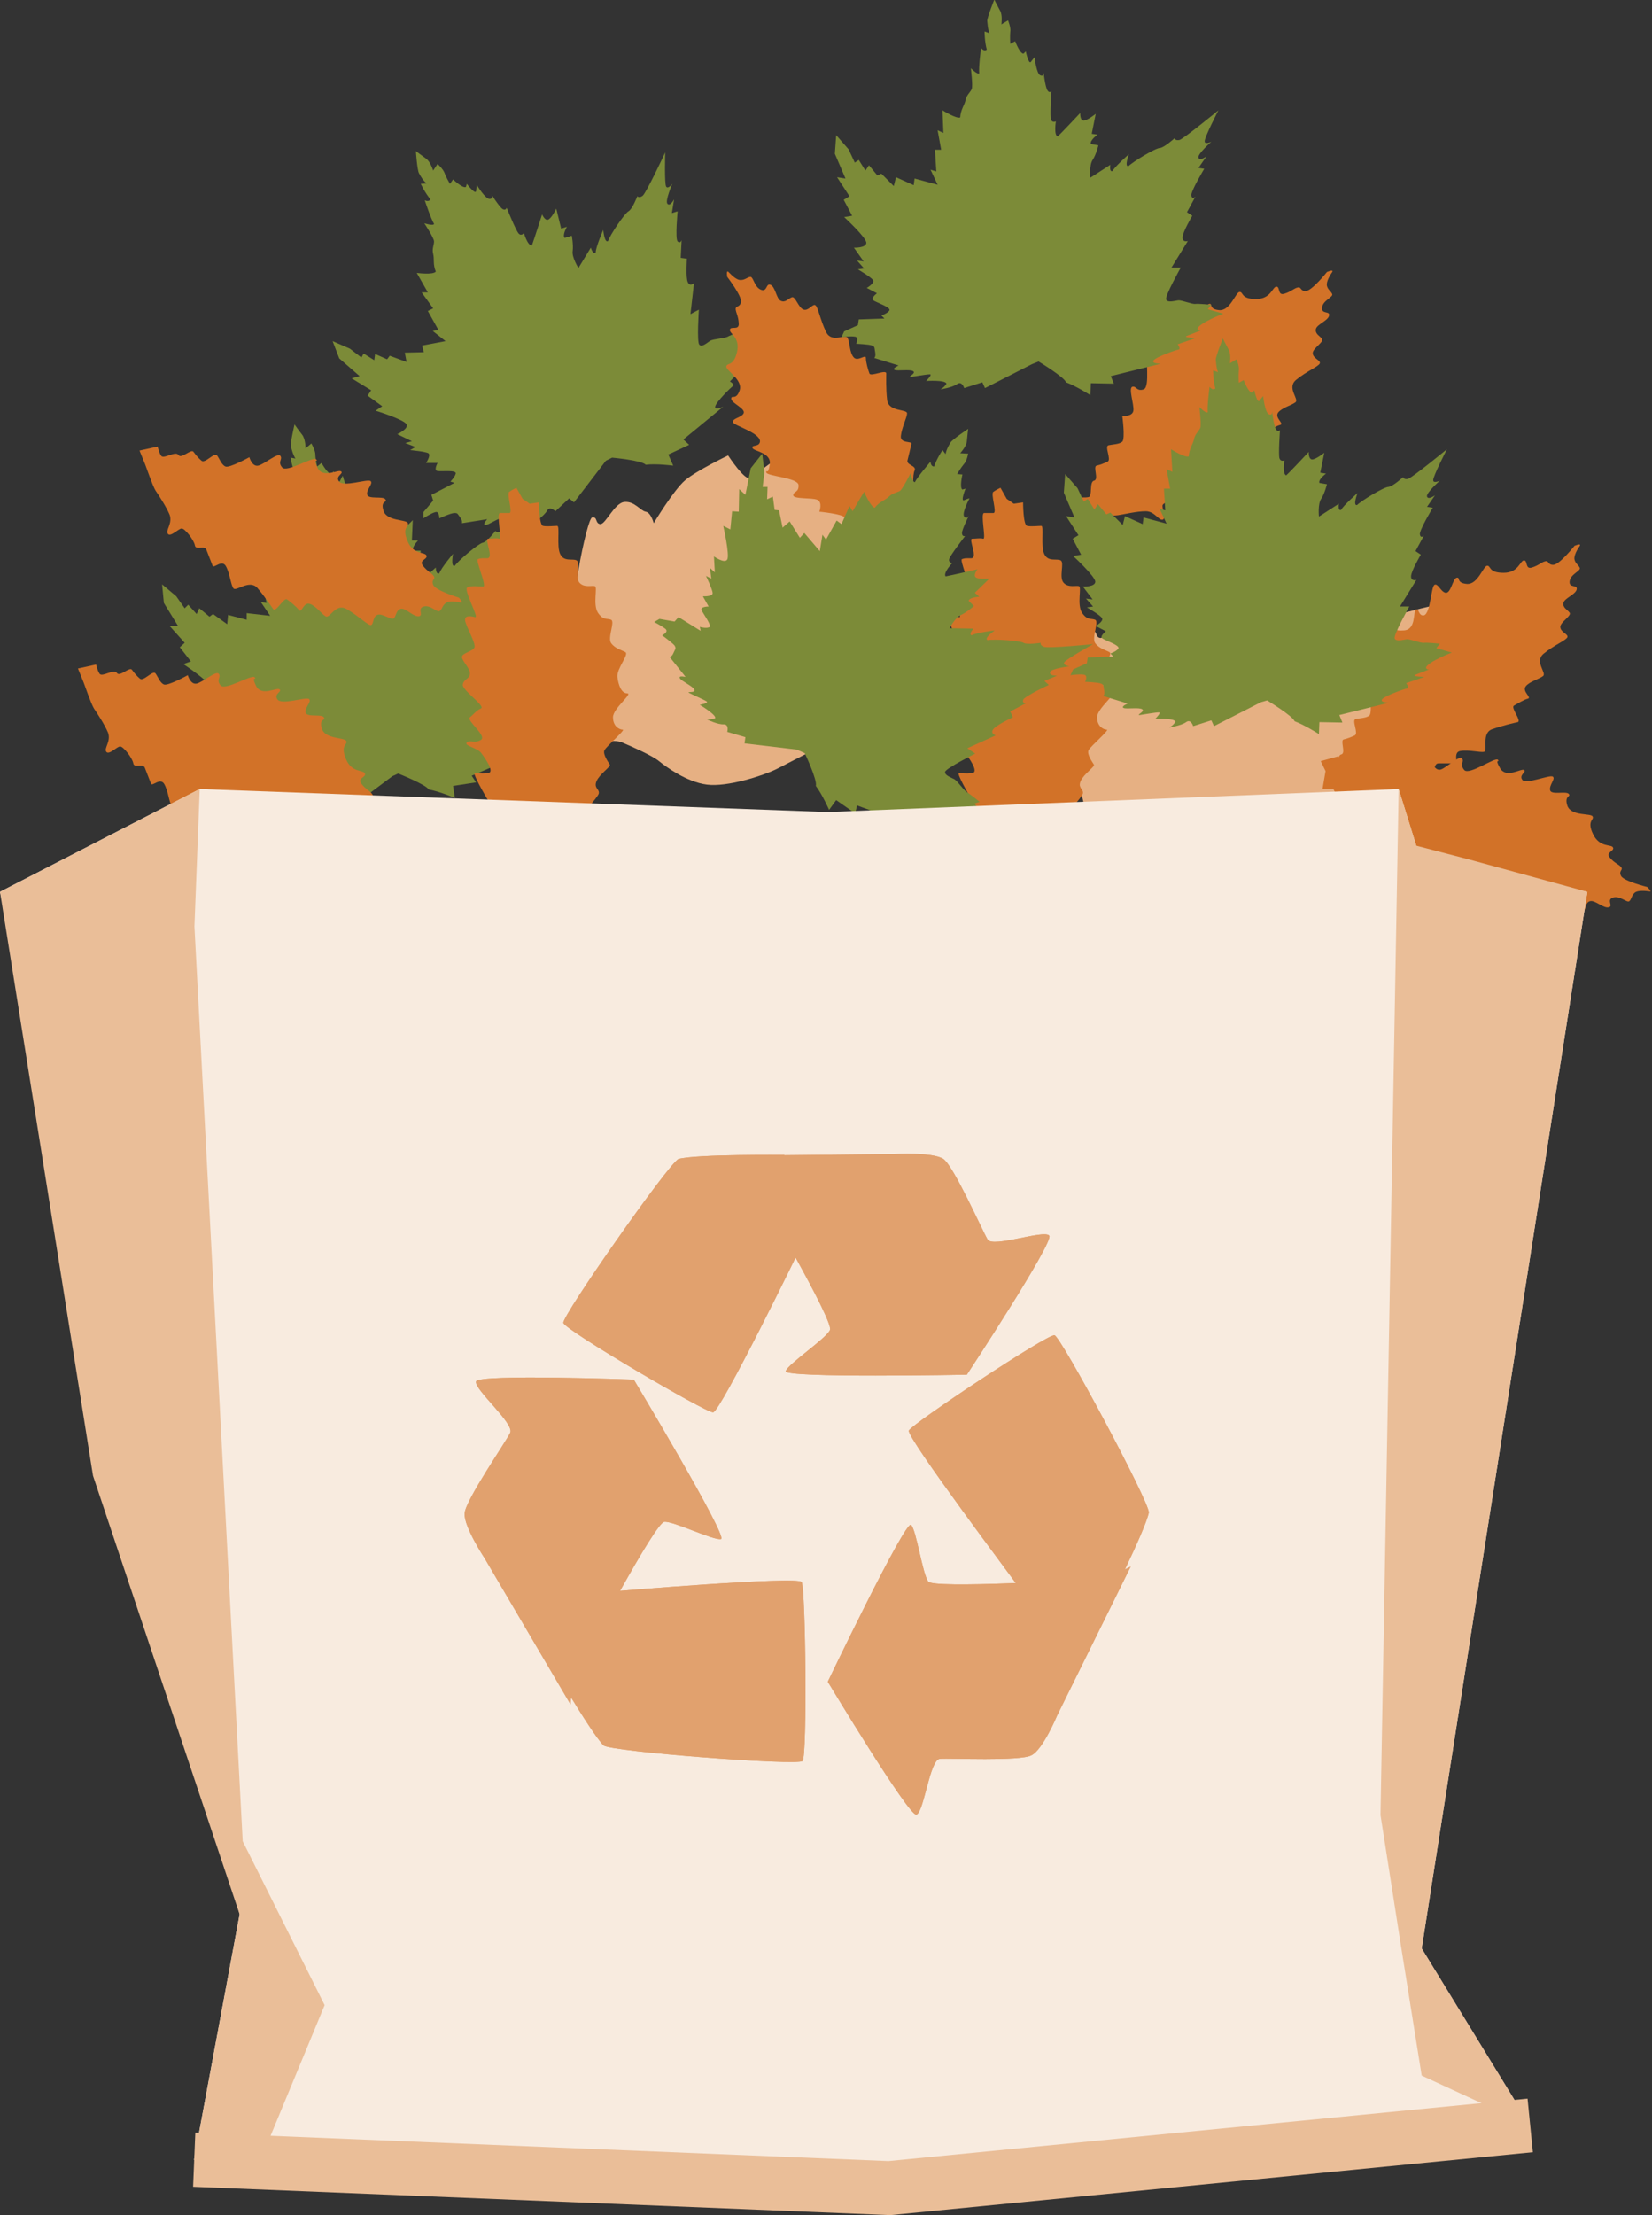
        <svg xmlns:rdf="http://www.w3.org/1999/02/22-rdf-syntax-ns#" xmlns="http://www.w3.org/2000/svg" xmlns:cc="http://creativecommons.org/ns#" xmlns:xlink="http://www.w3.org/1999/xlink" xmlns:dc="http://purl.org/dc/elements/1.1/" x="0px" y="0px" width="373" height="500" viewBox="0 0 373 500" xml:space="preserve">
            <rect x="0" y="0" width="373" height="500" fill="#333333" stroke="none"/>
            <title>Yard waste icon</title>
            <desc xmlns:ian_image_library="https://ian.umces.edu/media-library/">
                <ian_image_library:title>Yard waste icon</ian_image_library:title>
                <ian_image_library:descr>An icon representing the collection of fallen leaves by a homeowner.</ian_image_library:descr>
                <ian_image_library:scene>
                    <ian_image_library:contains>icon, public, property, BMP, recycle, compost</ian_image_library:contains>
                    <ian_image_library:when>2016-05-01</ian_image_library:when>
                </ian_image_library:scene>
            </desc>
            
<g>
	<path fill="#E6B083" d="M134.8,167.9c0,0-4-15.8-5.3-22.6c-1.4-6.8,3-28.3,4.2-28.5c1.3-0.2,0.6,1.3,1.8,1.5c1.2,0.2,3.2-4.8,5.5-5
		c2.3-0.2,3.6,2,4.8,2.2c1.2,0.2,1.8,2.6,1.8,2.6s4.5-7.5,7.1-9.7c2.6-2.2,9.7-5.6,9.7-5.6s3.9,6,5.1,5.1c1.2-0.8,4.5-3.6,6.3-4.5
		c1.8-0.9,6,2,8,2.3c2,0.3,3,3.2,4.6,3.4c1.6,0.3,7.6,1.2,9,1.6c1.4,0.4,3.5,2.5,5.4,2.2c1.9-0.3,8.8-2.5,9.9-1.9
		c1.1,0.6-5.3,4.5-6,5.4c-0.8,0.9-0.5,2.8,0.7,4.8c1.1,2-2.1,5.4-2.8,6.9c-0.7,1.5,2.8,5.4,1.5,7c-1.3,1.6-4.2,6.9-4.2,8.3
		c0,1.4-1.2,6.2-2,7.5c-0.8,1.3-10.7,8.7-10.7,8.7s2.4,2.9,2.8,4c0.4,1.1,0.4,3.6,0.4,3.6s-2.1,0.1-4.9,0.7
		c-2.8,0.6-9.5,4.4-12.4,5.8c-2.9,1.4-10.9,4-15.5,3.4c-4.6-0.6-9.2-4-10.8-5.3c-1.6-1.3-6.2-3.3-8.3-4.2
		C138.5,166.7,134.8,167.9,134.8,167.9L134.8,167.9z"/>
	<path fill="#E6B083" d="M247.7,193.6c0,0-4-15.8-5.3-22.6c-1.4-6.8,3-28.3,4.2-28.5c1.3-0.2,0.6,1.3,1.8,1.5c1.2,0.2,3.2-4.8,5.5-5
		c2.3-0.2,3.6,2,4.8,2.2c1.2,0.2,1.8,2.6,1.8,2.6s4.5-7.5,7.1-9.7c2.6-2.2,9.7-5.6,9.7-5.6s3.9,6,5.1,5.1c1.2-0.8,4.5-3.6,6.3-4.5
		c1.8-0.9,6,2,8,2.3c2,0.3,3,3.2,4.6,3.4c1.6,0.3,7.6,1.2,9,1.6c1.4,0.4,3.5,2.5,5.4,2.2c1.9-0.3,8.8-2.5,9.9-1.9
		c1.1,0.6-5.3,4.5-6,5.4c-0.8,0.9-0.5,2.8,0.7,4.8c1.1,2-2.1,5.4-2.8,6.9c-0.7,1.5,2.8,5.4,1.5,7c-1.3,1.6-4.2,6.9-4.2,8.3
		c0,1.4-1.2,6.2-2,7.5c-0.8,1.3-10.7,8.7-10.7,8.7s2.4,2.9,2.8,4c0.4,1.1,0.4,3.6,0.4,3.6s-2.1,0.1-4.9,0.7
		c-2.8,0.6-9.5,4.4-12.4,5.8c-2.9,1.4-10.9,4-15.5,3.4c-4.6-0.6-9.2-4-10.8-5.3c-1.6-1.3-6.2-3.3-8.3-4.2
		C251.4,192.3,247.7,193.6,247.7,193.6L247.7,193.6z"/>
	<path fill="#7C8B38" d="M138.2,103.3c0,0,6.7,0.6,7.6,1.6c2.3-0.3,6.2,0.2,6.2,0.2l-1.1-2.5l4.7-2.2l-1.3-1.2l9-7.4
		c0,0-2.1,1-1.8-0.1c0.3-1.1,3.5-4.2,4-4.6c0.5-0.3-0.7-1-0.7-1l3.1-3.1c0,0-2.8,1.2-2.1,0.4c0.8-0.8,2.3-2.4,2.3-2.4
		s-0.7,0.4-0.8-0.2c0-1.4,3.8-5.5,3.8-5.5l-3.6,0.6l0.2-1.3c0,0-2.7,1-3.4,1.4c-0.7,0.4-3.2,0.5-3.9,0.9c-0.7,0.4-1.9,1.6-2.5,0.9
		c-0.6-0.6-0.1-7.9-0.1-7.9l-1.9,1l0.8-7c0,0-0.9,0.9-1.4-0.2c-0.5-1-0.2-5.3-0.2-5.3l-1.4-0.2l0.2-4c0,0-0.3,0.9-0.9,0.3
		c-0.6-0.6,0-6.8,0-6.8l-1.3,0.4l0.5-3.1c0,0-0.9,1.7-1.5,1c-0.6-0.6,1.1-4.5,1.1-4.5s-1,1.3-1.4,0.6c-0.4-0.7-0.2-7.7-0.2-7.7
		s-4.3,9.2-5.1,9.8c-0.8,0.6-1.2,0.1-1.2,0.1s-1.1,2.9-2,3.4c-0.9,0.5-4.2,5.4-4.6,6.7c-0.8,0.6-1.1-2.5-1.1-2.5s-1.7,3.9-1.7,5.1
		c-0.6,0.6-1.1-1.1-1.1-1.1l-2.8,4.6c0,0-1.5-2.4-1.3-3.8c0.2-1.4-0.2-3.5-0.2-3.5s-0.5,0.2-1.6,0.5c-0.6-0.6,0.5-2.5,0.5-2.5
		l-1.3,0.4l-1.1-4.5c0,0-1.1,2.3-1.9,2.5c-0.7,0.2-1.3-1.2-1.3-1.2s-1.9,5.9-2.3,7c-1,0.1-1.8-2.8-1.8-2.8s-0.6,0.8-1.2,0.1
		c-0.6-0.6-2.7-5.8-2.7-5.8s-0.2,0.7-0.9,0.3c-0.7-0.4-2.6-3.4-2.6-3.4s0.7,1-0.3,1.1c-1,0.1-2.9-3.1-2.9-3.1s-0.1,0.2-0.2,1.3
		c-0.1,1-2.1-1.6-2.1-1.6s0,0-0.2,0.7c-0.7,0.4-2.9-1.7-2.9-1.7l-0.7,1c0,0-0.9-1.5-1.2-2.4c-0.3-0.9-1.6-2.1-1.6-2.1l-1,1.5
		c0,0-0.6-2-1.6-2.7c-1-0.7-2.3-1.7-2.3-1.7s0.3,4.3,0.7,5c0.4,0.7,0.8,1.5,1.7,2.3C95,41.5,95,41.5,95,41.5s1,2.1,2.2,3.5
		c-0.4,0.7-1.3,0.2-1.3,0.2s1.5,4.5,2.1,5.3c0,0.6-2.2-0.1-2.2-0.1s2.2,3.3,2.2,4.1c0,0.8-0.5,1.7-0.2,2.8c0.3,1.1-0.1,2.4,0.6,4
		c-0.6,0.8-4.3,0.3-4.3,0.3l2.5,4.4l-1.4,0l2.6,3.6l-1.2,0.6l2.4,4.3l-1.3,0.2l2.9,2.3L95.3,78l0.4,1.5l-4.3,0.1l0.4,2.1L88,80.3
		l-0.6,0.8l-2.7-1.2l-0.2,1.4l-2.4-1.5l-0.5,0.9l-2.6-2l-3.9-1.7l1.5,3.9l4.6,4l-1.8,0.5l4.4,2.7l-0.8,1.2l3.3,2.4l-1.5,1
		c0,0,6.5,2,7,3.1c0.5,1-2.1,2.2-2.1,2.2l3.3,1.6l-1.5,0.4l2.3,0.9l-1.2,0.7c0,0,3.4,0.3,4.1,0.7c0.7,0.4-0.5,2.2-0.5,2.2l2.6,0
		c0,0-0.9,1.6-0.1,1.8c0.8,0.2,4.4-0.3,4.2,0.6c-0.2,0.8-1.2,1.8-1.2,1.8l0.9,0.3l-5.2,2.7l0.4,1.3l-2.2,2.6l0,1.4
		c0,0,1.8-1.2,2.7-1.4c0.9-0.3,0.9,1.4,0.9,1.4s2.6-1.2,3.4-1.2c0.8,0,0.7,0.2,1.3,1c0.6,0.8,0.4,1.3,0.4,1.3l5.7-0.9
		c0,0-1.2,1.3-0.4,1.3c0.8,0,3-1.7,3.9-1.5c0.8,0.2-0.7,1.8,0,1.4c0.7-0.4,2.9-2,3.6-2.4c0.7-0.4-0.1,1.7-0.1,1.7s3.8-2.1,4.3-1.5
		c-0.1,1-0.7,1.8-0.7,1.8s2.3-1.6,2.9-2.7c0.6-1.2,1.9,0.1,1.9,0.1l3.1-2.9l1.1,0.9l7.2-9.4L138.2,103.3L138.2,103.3z"/>
	<path fill="#7C8B38" d="M89.9,174.6c0,0,6.3,2.5,6.9,3.6c2.3,0.4,5.9,1.9,5.9,1.9l-0.4-2.7l5.2-0.8l-1-1.5l10.7-4.6
		c0,0-2.3,0.4-1.7-0.6c0.6-1,4.6-3.1,5.2-3.2c0.6-0.2-0.4-1.1-0.4-1.1l3.8-2.1c0,0-3.1,0.4-2.1-0.2c1-0.6,2.9-1.7,2.9-1.7
		s-0.8,0.2-0.8-0.4c0.4-1.3,5.2-4.2,5.2-4.2l-3.6-0.4l0.6-1.1c0,0-2.9,0.2-3.6,0.4c-0.8,0.2-3.2-0.4-4-0.2c-0.8,0.2-2.3,1-2.7,0.2
		c-0.4-0.8,2.1-7.6,2.1-7.6l-2.1,0.4l2.7-6.5c0,0-1.1,0.6-1.3-0.6c-0.2-1.1,1.3-5.2,1.3-5.2l-1.3-0.6l1.3-3.8c0,0-0.6,0.8-1,0
		c-0.4-0.8,1.9-6.5,1.9-6.5h-1.3l1.3-2.9c0,0-1.3,1.3-1.7,0.6c-0.4-0.8,2.3-4,2.3-4s-1.3,1-1.5,0.2c-0.2-0.8,1.9-7.4,1.9-7.4
		s-6.7,7.6-7.6,8c-1,0.4-1.1-0.2-1.1-0.2s-1.9,2.5-2.9,2.7c-1,0.2-5.5,4-6.3,5.2c-1,0.4-0.4-2.7-0.4-2.7s-2.7,3.2-3.1,4.4
		c-0.8,0.4-0.8-1.3-0.8-1.3l-4,3.6c0,0-0.8-2.7-0.2-4c0.6-1.3,0.8-3.4,0.8-3.4s-0.6,0-1.7,0c-0.4-0.8,1.1-2.3,1.1-2.3H93l0.2-4.6
		c0,0-1.7,1.9-2.5,1.9c-0.8,0-1-1.5-1-1.5s-3.4,5.2-4.2,6.1c-1-0.2-1-3.2-1-3.2s-0.8,0.6-1.1-0.2c-0.4-0.8-1-6.3-1-6.3s-0.4,0.6-1,0
		c-0.6-0.6-1.5-4-1.5-4s0.4,1.1-0.6,1c-1-0.2-1.9-3.8-1.9-3.8s-0.2,0.2-0.6,1.1c-0.4,1-1.5-2.1-1.5-2.1s0,0-0.4,0.6
		c-0.8,0.2-2.3-2.5-2.3-2.5l-1,0.8c0,0-0.4-1.7-0.4-2.7c0-1-0.9-2.5-0.9-2.5l-1.3,1.1c0,0,0-2.1-0.8-3.1c-0.8-1-1.7-2.3-1.7-2.3
		s-1,4.2-0.8,5c0.2,0.8,0.4,1.7,1,2.7c-1.1-0.2-1.1-0.2-1.1-0.2s0.4,2.3,1.1,4c-0.6,0.6-1.3-0.2-1.3-0.2s0.2,4.8,0.6,5.7
		c-0.2,0.6-2.1-0.8-2.1-0.8s1.1,3.8,1,4.6c-0.2,0.8-1,1.5-1,2.7c0,1.1-0.8,2.3-0.6,4c-0.8,0.6-4.2-1-4.2-1l1.1,5l-1.3-0.4l1.5,4.2
		l-1.3,0.2l1.1,4.8l-1.3-0.2l2.1,3.1l-5.3-0.6v1.5l-4.2-1.1l-0.2,2.1l-3.2-2.3l-0.8,0.6l-2.3-1.9l-0.6,1.3l-1.9-2.1l-0.8,0.8
		l-1.9-2.7l-3.2-2.7l0.4,4.2l3.2,5.2h-1.9l3.4,3.8l-1.1,1l2.5,3.2l-1.7,0.6c0,0,5.7,3.8,5.9,4.9c0.2,1.1-2.6,1.6-2.6,1.6l2.7,2.5
		h-1.5l1.9,1.5l-1.3,0.4c0,0,3.2,1.2,3.8,1.8c0.6,0.6-1.1,2-1.1,2l2.5,0.8c0,0-1.3,1.3-0.6,1.7c0.8,0.4,4.3,1,3.9,1.7
		c-0.4,0.8-1.6,1.4-1.6,1.4l0.8,0.6l-5.7,1.1v1.3l-2.9,1.9l-0.4,1.3c0,0,2.1-0.6,3-0.6c1,0,0.4,1.6,0.4,1.6s2.9-0.4,3.6-0.2
		c0.8,0.2,0.6,0.4,1,1.3c0.4,1,0,1.3,0,1.3l5.7,0.8c0,0-1.5,0.9-0.7,1.1c0.8,0.2,3.4-0.8,4.1-0.4c0.8,0.4-1.1,1.5-0.4,1.3
		c0.8-0.2,3.4-1.1,4.2-1.3c0.8-0.2-0.5,1.6-0.5,1.6s4.2-1,4.6-0.2c-0.4,1-1.1,1.5-1.1,1.5s2.6-0.9,3.6-1.8c1-1,1.8,0.7,1.8,0.7
		l3.8-1.9l0.8,1.1l9.5-7.1L89.9,174.6L89.9,174.6z"/>
	<path fill="#D27228" d="M83.7,108.6c0.6,0.6-1,1.9-0.8,3c0.2,1.2,3.6,0.3,4.1,1.1c0.6,0.8-1.2,0.2-0.4,2.6c0.7,2.4,5.2,1.9,5.5,2.8
		c0.3,0.9-1.4,0.8-0.1,4c1.3,3.2,3.9,2.4,4.3,3.3c0.3,0.9-1.8,1-0.8,2.3c1,1.3,1.8,1.5,2.4,2.3c0.6,0.8-0.6,0.7-0.1,2
		c0.5,1.3,5.8,2.9,5.8,2.9s1.2,1.2,0.4,1.1c-0.8-0.2-2.6-0.5-3.3,0.1c-0.8,0.5-0.8,1.3-1.4,1.8c-0.6,0.5-2-1.4-3.6-1
		c-1.6,0.4,0,2-1.1,2.2c-1.2,0.2-2.9-1.8-4-1.7c-1.1,0.2-1.1,1.4-1.6,2.1c-0.5,0.7-2.7-1.2-3.8-0.7c-1.1,0.4-0.8,2.3-1.5,2.3
		c-0.7,0-2.8-2.1-5.4-3.6c-2.6-1.5-3.8,2.3-4.8,1.6c-1-0.6-2.2-2.4-3.6-2.8c-1.4-0.4-1.8,2.2-2.4,1.4c-0.6-0.8-2-1.9-2.7-2.4
		c-0.7-0.5-2.5,3-3.1,2.2c-0.6-0.8-1.8-2.7-3.6-4.8c-1.8-2-4.8,0.9-5.4,0.1c-0.6-0.8-0.8-3.4-1.7-5c-0.9-1.6-2.7,0.6-3-0.1l-1.4-3.6
		c-0.4-1.1-2.4,0.2-2.6-1c-0.2-1.2-2.3-3.9-3-3.8c-0.7,0-2.5,2-3.1,1.2c-0.6-0.8,1.1-2.3,0.4-4.3c-0.8-1.9-2.4-4.3-3.2-5.5
		c-0.7-1.2-1.8-4.5-2.3-5.8l-1.3-3.2l4.1-0.9c0,0,0.3,1.4,0.8,2.1c0.6,0.8,3.2-1.2,3.9-0.2c0.6,1,2.9-1.5,3.4-0.7
		c0.6,0.8,1,1.3,1.8,2c0.8,0.7,2.9-2,3.5-1.2c0.6,0.8,1,2.1,1.9,2.5c0.9,0.4,5.4-2.1,5.4-2.1s0.6,2.2,2,1.9c1.4-0.3,4.4-3,5-2.2
		c0.6,0.8-0.7,1.3,0.4,2.6c1,1.3,7.1-2.6,7.7-1.8c0.6,0.8-0.9-0.6,0.3,1.9c1.2,2.5,4.7,0.3,5.3,0.8c0.7,0.5-1.3,1-0.5,2.2
		C77.4,110.1,83,108,83.7,108.6L83.7,108.6z"/>
	<path fill="#D27228" d="M323.9,132c0.8-0.4,1.4,1.6,2.5,1.8c1.2,0.2,1.6-3.2,2.5-3.4c0.9-0.2-0.2,1.2,2.3,1.4
		c2.5,0.2,3.7-4.1,4.6-4.1c0.9,0,0.2,1.6,3.7,1.6c3.4,0,3.7-2.8,4.6-2.8c0.9,0,0.2,2.1,1.8,1.6c1.6-0.5,2.1-1.2,3-1.4
		c0.9-0.2,0.5,0.8,1.8,0.8c1.4,0,4.8-4.3,4.8-4.3s1.6-0.7,1.2,0c-0.5,0.7-1.4,2.2-1.2,3.1c0.2,0.9,0.9,1.2,1.2,1.9
		c0.2,0.7-2.1,1.4-2.3,3c-0.2,1.6,1.8,0.7,1.6,1.8c-0.2,1.2-2.8,2-3,3.1c-0.2,1.1,0.9,1.5,1.4,2.2c0.5,0.7-2.1,2.1-2.1,3.2
		c0,1.2,1.8,1.6,1.6,2.3c-0.2,0.7-3,1.8-5.3,3.7c-2.3,1.8,0.7,4.4-0.2,5.1c-0.9,0.7-3,1.2-3.9,2.3c-0.9,1.2,1.4,2.5,0.5,2.8
		c-0.9,0.2-2.5,1.2-3.2,1.6c-0.7,0.5,1.8,3.4,0.9,3.7c-0.9,0.2-3.2,0.7-5.8,1.6c-2.5,0.9-0.9,4.8-1.8,5.1c-0.9,0.2-3.4-0.5-5.3-0.2
		c-1.8,0.2-0.5,2.8-1.2,2.8h-3.8c-1.2,0-0.7,2.3-1.8,2.1c-1.2-0.2-4.4,0.7-4.7,1.4c-0.2,0.7,0.9,3.1,0,3.3c-0.9,0.2-1.8-1.9-3.8-1.9
		c-2.1,0-4.9,0.7-6.3,0.9c-1.4,0.2-4.8,0-6.2,0h-3.4l0.7-4.1c0,0,1.4,0.2,2.3,0c0.9-0.2,0.1-3.4,1.2-3.7c1.2-0.2-0.3-3.2,0.6-3.4
		c0.9-0.2,1.6-0.5,2.5-0.9c0.9-0.5-0.8-3.5,0.2-3.7c0.9-0.2,2.4-0.2,3.1-0.8c0.7-0.7,0-5.8,0-5.8s2.3,0.2,2.5-1.2
		c0.2-1.4-1.2-5.2-0.2-5.4c0.9-0.2,0.9,1.1,2.5,0.6c1.6-0.5,0.2-7.6,1.1-7.8c0.9-0.2-0.8,0.6,1.9,0.4c2.8-0.2,2-4.2,2.7-4.7
		c0.7-0.5,0.5,1.5,1.8,1.3C323,138.5,323.1,132.4,323.9,132L323.9,132z"/>
	<path fill="#D27228" d="M268,70.2c0.8-0.4,1.4,1.6,2.5,1.8c1.2,0.2,1.6-3.2,2.5-3.4c0.9-0.2-0.2,1.2,2.3,1.4
		c2.5,0.2,3.7-4.1,4.6-4.1c0.9,0,0.2,1.6,3.7,1.6c3.4,0,3.7-2.8,4.6-2.8c0.9,0,0.2,2.1,1.8,1.6c1.6-0.5,2.1-1.2,3-1.4
		c0.9-0.2,0.5,0.8,1.8,0.8c1.4,0,4.8-4.3,4.8-4.3s1.6-0.7,1.2,0c-0.5,0.7-1.4,2.2-1.2,3.1c0.2,0.9,0.9,1.2,1.2,1.9
		c0.2,0.7-2.1,1.4-2.3,3c-0.2,1.6,1.8,0.7,1.6,1.8c-0.2,1.2-2.8,2-3,3.1c-0.2,1.1,0.9,1.5,1.4,2.2c0.5,0.7-2.1,2.1-2.1,3.2
		c0,1.2,1.8,1.6,1.6,2.3c-0.2,0.7-3,1.8-5.3,3.7c-2.3,1.8,0.7,4.4-0.2,5.1c-0.9,0.7-3,1.2-3.9,2.3c-0.9,1.2,1.4,2.5,0.5,2.8
		c-0.9,0.2-2.5,1.2-3.2,1.6c-0.7,0.5,1.8,3.4,0.9,3.7c-0.9,0.2-3.2,0.7-5.8,1.6c-2.5,0.9-0.9,4.8-1.8,5.1c-0.9,0.2-3.4-0.5-5.3-0.2
		c-1.8,0.2-0.5,2.8-1.2,2.8H269c-1.2,0-0.7,2.3-1.8,2.1c-1.2-0.2-4.4,0.7-4.7,1.4c-0.2,0.7,0.9,3.1,0,3.3c-0.9,0.2-1.8-1.9-3.8-1.9
		c-2.1,0-4.9,0.7-6.3,0.9c-1.4,0.2-4.8,0-6.2,0h-3.4l0.7-4.1c0,0,1.4,0.2,2.3,0c0.9-0.2,0.1-3.4,1.2-3.7c1.2-0.2-0.3-3.2,0.6-3.4
		c0.9-0.2,1.6-0.5,2.5-0.9c0.9-0.5-0.8-3.5,0.2-3.7c0.9-0.2,2.4-0.2,3.1-0.8c0.7-0.7,0-5.8,0-5.8s2.3,0.2,2.5-1.2
		c0.2-1.4-1.2-5.2-0.2-5.4c0.9-0.2,0.9,1.1,2.5,0.6c1.6-0.5,0.2-7.6,1.1-7.8c0.9-0.2-0.8,0.6,1.9,0.4c2.8-0.2,2-4.2,2.7-4.7
		c0.7-0.5,0.5,1.5,1.8,1.3C267.1,76.6,267.2,70.6,268,70.2L268,70.2z"/>
	<path fill="#D27228" d="M350.6,175.3c0.7,0.5-0.9,1.9-0.6,3.1c0.3,1.1,3.6,0.1,4.2,0.8c0.6,0.7-1.1,0.3-0.3,2.7
		c0.9,2.4,5.3,1.6,5.7,2.4c0.4,0.8-1.4,0.9,0.1,4c1.5,3.1,4.1,2.2,4.5,3c0.4,0.8-1.8,1.1-0.7,2.3c1.1,1.3,1.9,1.4,2.5,2.1
		c0.6,0.7-0.6,0.8,0,2c0.6,1.2,5.9,2.5,5.9,2.5s1.3,1.2,0.5,1c-0.8-0.1-2.6-0.3-3.3,0.3c-0.7,0.6-0.7,1.4-1.2,1.9
		c-0.5,0.5-2.1-1.3-3.7-0.8c-1.6,0.5,0.2,2-1,2.2c-1.1,0.3-3-1.6-4.1-1.4c-1.1,0.2-1,1.5-1.4,2.2c-0.4,0.7-2.8-1-3.8-0.5
		c-1,0.5-0.7,2.3-1.4,2.4c-0.7,0.1-2.9-1.9-5.6-3.2c-2.6-1.3-3.7,2.5-4.7,1.9c-1-0.5-2.3-2.2-3.7-2.6c-1.4-0.3-1.7,2.3-2.3,1.6
		c-0.6-0.7-2.1-1.8-2.8-2.2c-0.7-0.4-2.3,3.1-2.9,2.4c-0.6-0.7-2-2.6-3.9-4.5c-1.9-1.9-4.8,1.2-5.4,0.5c-0.6-0.7-1-3.3-2-4.9
		c-1-1.6-2.7,0.8-3,0.1l-1.6-3.5c-0.5-1-2.4,0.4-2.7-0.8c-0.3-1.1-2.5-3.7-3.2-3.6c-0.7,0.1-2.4,2.1-3,1.4c-0.6-0.7,1-2.4,0.1-4.3
		c-0.9-1.9-2.7-4.1-3.5-5.3c-0.8-1.2-2.1-4.4-2.6-5.6l-1.5-3.1l4-1.1c0,0,0.4,1.4,1,2.1c0.6,0.7,3.2-1.4,3.9-0.4
		c0.7,0.9,2.8-1.7,3.4-0.9c0.6,0.7,1.1,1.3,1.9,1.9c0.8,0.6,2.8-2.2,3.4-1.4c0.6,0.7,1.1,2.1,2.1,2.4c0.9,0.3,5.3-2.5,5.3-2.5
		s0.8,2.2,2.1,1.8c1.3-0.4,4.2-3.3,4.8-2.5c0.6,0.7-0.6,1.3,0.5,2.6c1.1,1.3,7-3,7.6-2.3c0.6,0.7-0.9-0.5,0.5,1.9
		c1.4,2.4,4.7,0,5.4,0.4c0.7,0.4-1.2,1.1-0.4,2.2C344.4,177.2,349.9,174.8,350.6,175.3L350.6,175.3z"/>
	<path fill="#D27228" d="M165.5,95.3c-0.2-0.9,1.9-1,2.4-2c0.5-1.1-2.8-2.3-2.8-3.3c0-1,1.1,0.5,1.9-1.9c0.8-2.4-3.2-4.5-3-5.4
		c0.2-0.9,1.6,0.1,2.4-3.2c0.8-3.4-1.8-4.2-1.6-5.1c0.2-0.9,2.1,0.3,2-1.4c-0.1-1.7-0.6-2.3-0.7-3.2c0-0.9,0.9-0.3,1.2-1.6
		c0.3-1.3-3.1-5.7-3.1-5.7s-0.3-1.7,0.3-1.1c0.6,0.6,1.8,1.9,2.8,1.8c0.9,0,1.4-0.6,2.1-0.7c0.7-0.1,0.9,2.3,2.4,2.9
		c1.5,0.6,1.1-1.6,2.2-1.1c1.1,0.5,1.3,3.2,2.3,3.6c1,0.5,1.7-0.5,2.5-0.8c0.8-0.3,1.5,2.5,2.7,2.8c1.1,0.3,2-1.4,2.6-1
		c0.6,0.4,1.1,3.3,2.4,6c1.3,2.7,4.4,0.3,4.9,1.4c0.5,1.1,0.4,3.2,1.3,4.3c0.9,1.2,2.8-0.8,2.8,0.2c0,1,0.5,2.7,0.8,3.5
		c0.3,0.8,3.8-1,3.8,0c0,0.9-0.1,3.3,0.2,6c0.3,2.7,4.5,2,4.5,3c0,0.9-1.2,3.2-1.4,5.1c-0.2,1.8,2.6,1.1,2.4,1.8l-0.9,3.7
		c-0.3,1.1,2.1,1.2,1.6,2.3c-0.5,1.1-0.4,4.5,0.3,4.9c0.6,0.4,3.2-0.2,3.2,0.8c0,1-2.3,1.3-2.7,3.3c-0.5,2-0.5,4.9-0.6,6.3
		c-0.1,1.4-1.1,4.7-1.4,6l-0.8,3.4l-3.9-1.6c0,0,0.5-1.3,0.5-2.2c0-0.9-3.3-0.9-3.3-2c0-1.2-3.2-0.4-3.2-1.4c0-0.9-0.1-1.7-0.3-2.7
		c-0.2-1-3.5-0.1-3.5-1c0-0.9,0.4-2.3-0.1-3.2c-0.5-0.8-5.7-1.3-5.7-1.3s0.8-2.2-0.5-2.7c-1.3-0.5-5.3-0.1-5.4-1
		c0-0.9,1.3-0.6,1.2-2.3c-0.1-1.7-7.3-2-7.3-2.9c0-0.9,0.4,1,0.8-1.8c0.4-2.7-3.7-2.9-3.9-3.7c-0.3-0.8,1.6-0.1,1.7-1.5
		C171.5,97.6,165.7,96.1,165.5,95.3L165.5,95.3z"/>
	<path fill="#D27228" d="M69.8,157.8c0.6,0.6-1,1.9-0.8,3c0.2,1.2,3.6,0.3,4.1,1.1c0.6,0.8-1.2,0.2-0.4,2.6c0.7,2.4,5.2,1.9,5.5,2.8
		c0.3,0.9-1.4,0.8-0.1,4c1.3,3.2,3.9,2.4,4.3,3.3c0.3,0.9-1.8,1-0.8,2.3c1,1.3,1.8,1.5,2.4,2.3c0.6,0.8-0.6,0.7-0.1,2
		c0.5,1.3,5.8,2.9,5.8,2.9s1.2,1.2,0.4,1.1c-0.8-0.2-2.6-0.5-3.3,0.1c-0.8,0.5-0.8,1.3-1.4,1.8c-0.6,0.5-2-1.4-3.6-1
		c-1.6,0.4,0,2-1.1,2.2c-1.2,0.2-2.9-1.8-4-1.7c-1.1,0.2-1.1,1.4-1.6,2.1c-0.5,0.7-2.7-1.2-3.8-0.7c-1.1,0.4-0.8,2.3-1.5,2.3
		c-0.7,0-2.8-2.1-5.4-3.6c-2.6-1.5-3.8,2.3-4.8,1.6c-1-0.6-2.2-2.4-3.6-2.8c-1.4-0.4-1.8,2.2-2.4,1.4c-0.6-0.8-2-1.9-2.7-2.4
		c-0.7-0.5-2.5,3-3.1,2.2c-0.6-0.8-1.8-2.7-3.6-4.8c-1.8-2-4.8,0.9-5.4,0.1c-0.6-0.8-0.8-3.4-1.7-5c-0.9-1.6-2.7,0.6-3-0.1l-1.4-3.6
		c-0.4-1.1-2.4,0.2-2.6-1c-0.2-1.2-2.3-3.9-3-3.8c-0.7,0-2.5,2-3.1,1.2c-0.6-0.8,1.1-2.3,0.4-4.3c-0.8-1.9-2.4-4.3-3.2-5.5
		c-0.7-1.2-1.8-4.5-2.3-5.8l-1.3-3.2l4.1-0.9c0,0,0.3,1.4,0.8,2.1c0.6,0.8,3.2-1.2,3.9-0.2c0.6,1,2.9-1.5,3.4-0.7
		c0.6,0.8,1,1.3,1.8,2c0.8,0.7,2.9-2,3.5-1.2c0.6,0.8,1,2.1,1.9,2.5c0.9,0.4,5.4-2.1,5.4-2.1s0.6,2.2,2,1.9c1.4-0.3,4.4-3,5-2.2
		c0.6,0.8-0.7,1.3,0.4,2.6c1,1.3,7.1-2.6,7.7-1.8c0.6,0.8-0.9-0.6,0.3,1.9c1.2,2.5,4.7,0.3,5.3,0.8c0.7,0.5-1.3,1-0.5,2.2
		C63.4,159.3,69.1,157.2,69.8,157.8L69.8,157.8z"/>
	<path fill="#D27228" d="M121.7,113.4c0,0,0,5.1,0.9,5.3c0.9,0.2,2.5,0,3.2,0s-0.2,4.6,0.7,6.4c0.9,1.8,2.8,0.9,3.7,1.4
		c0.9,0.5-0.5,3.9,0.7,5.1c1.1,1.1,2.8,0.5,3.4,0.7c0.7,0.2-0.5,4.1,0.7,6c1.2,1.8,2.1,1.2,3,1.6c0.9,0.5-0.9,4.1,0,5.3
		c0.9,1.2,2.3,1.5,3.2,2c0.9,0.5-2,3.7-1.8,5.6c0.2,1.8,0.9,3.7,2.2,3.7c1.4,0-3.2,3.4-3.2,5.4c0,2.1,1.5,2.8,2.2,2.8
		c0.7,0-3.6,3.7-4.1,4.6c-0.5,0.9,0.9,2.8,1.2,3.3c0.2,0.5-2.3,2.1-3,3.7c-0.7,1.6,0.7,1.8,0.5,2.8c-0.2,0.9-4.4,5.3-5.5,6.9
		c-1.2,1.6-6.7,6.2-6.7,6.2s-3.5-0.9-5.5-1.6c-2.1-0.7-11.3-16.1-10.3-16.1c0.9,0,1.4,0.2,3,0c1.6-0.2-0.7-3.4-1.6-4.6
		c-0.9-1.1-3.9-1.6-3.2-2.3c0.7-0.7,1.8,0.3,3.2-0.6c1.4-0.9-3.4-4.4-2.5-5.1c0.9-0.7,1.4-1.5,2.5-2c1.1-0.5-4.4-4.2-4.1-5.4
		c0.2-1.2,1.4-1.2,1.6-2.3c0.2-1.2-1.8-3-1.8-3.9c0-0.9,2.3-1.2,2.8-2.1c0.5-0.9-2.1-5.1-2.1-6.3c0-1.1,1.4-0.8,2.3-0.6
		c0.9,0.2-2.7-6.2-1.8-6.7c0.9-0.5,2.7-0.2,3.6-0.2c0.9,0-1.8-6-1.2-6.2c0.7-0.2,0.5-0.2,2.1-0.2s-0.7-4.4,0.2-4.4s1.8-0.2,2.5,0
		c0.7,0.2-0.7-5.8,0.2-5.8h2.1c0.9,0-0.7-4.4,0-4.8c0.7-0.5,1.6-0.9,1.6-0.9l1.4,2.5l1.6,1.1L121.7,113.4L121.7,113.4z"/>
	<path fill="#D27228" d="M231,113.4c0,0,0,5.1,0.9,5.3c0.9,0.2,2.5,0,3.2,0s-0.2,4.6,0.7,6.4c0.9,1.8,2.8,0.9,3.7,1.4
		c0.9,0.5-0.5,3.9,0.7,5.1c1.1,1.1,2.8,0.5,3.4,0.7c0.7,0.2-0.5,4.1,0.7,6c1.2,1.8,2.1,1.2,3,1.6c0.9,0.5-0.9,4.1,0,5.3
		c0.9,1.2,2.3,1.5,3.2,2c0.9,0.5-2,3.7-1.8,5.6c0.2,1.8,0.9,3.7,2.2,3.7c1.4,0-3.2,3.4-3.2,5.4c0,2.1,1.5,2.8,2.2,2.8
		c0.7,0-3.6,3.7-4.1,4.6c-0.5,0.9,0.9,2.8,1.2,3.3c0.2,0.5-2.3,2.1-3,3.7c-0.7,1.6,0.7,1.8,0.5,2.8c-0.2,0.9-4.4,5.3-5.5,6.9
		c-1.2,1.6-6.7,6.2-6.7,6.2s-3.5-0.9-5.5-1.6c-2.1-0.7-11.3-16.1-10.3-16.1c0.9,0,1.4,0.2,3,0c1.6-0.2-0.7-3.4-1.6-4.6
		c-0.9-1.1-3.9-1.6-3.2-2.3c0.7-0.7,1.8,0.3,3.2-0.6c1.4-0.9-3.4-4.4-2.5-5.1c0.9-0.7,1.4-1.5,2.5-2c1.1-0.5-4.4-4.2-4.1-5.4
		c0.2-1.2,1.4-1.2,1.6-2.3c0.2-1.2-1.8-3-1.8-3.9c0-0.9,2.3-1.2,2.8-2.1c0.5-0.9-2.1-5.1-2.1-6.3c0-1.1,1.4-0.8,2.3-0.6
		c0.9,0.2-2.7-6.2-1.8-6.7c0.9-0.5,2.7-0.2,3.6-0.2c0.9,0-1.8-6-1.2-6.2c0.7-0.2,0.5-0.2,2.1-0.2c1.6,0-0.7-4.4,0.2-4.4
		s1.8-0.2,2.5,0c0.7,0.2-0.7-5.8,0.2-5.8h2.1c0.9,0-0.7-4.4,0-4.8c0.7-0.5,1.6-0.9,1.6-0.9l1.4,2.5l1.6,1.1L231,113.4L231,113.4z"/>
	<path fill="#7C8B38" d="M286.1,158.1c0,0,5.8,3.5,6.2,4.7c2.2,0.8,5.5,2.9,5.5,2.9l0.1-2.7l5.2,0.1l-0.7-1.7l11.3-2.8
		c0,0-2.3,0-1.6-0.8c0.7-0.8,5-2.3,5.6-2.4c0.6-0.1-0.2-1.2-0.2-1.2l4.1-1.4c0,0-3.1-0.1-2-0.5c1-0.4,3.1-1.2,3.1-1.2
		s-0.8,0.1-0.7-0.5c0.6-1.3,5.8-3.3,5.8-3.3l-3.5-1l0.8-1c0,0-2.9-0.3-3.6-0.2c-0.8,0.1-3.1-0.9-3.9-0.8c-0.8,0.1-2.4,0.6-2.7-0.2
		c-0.3-0.8,3.3-7.2,3.3-7.2l-2.1,0l3.7-6c0,0-1.2,0.4-1.2-0.8c0-1.2,2.2-4.9,2.2-4.9l-1.2-0.8l1.9-3.5c0,0-0.7,0.7-0.9-0.2
		c-0.3-0.8,2.9-6.1,2.9-6.1l-1.3-0.2l1.8-2.6c0,0-1.5,1.1-1.8,0.3c-0.3-0.8,2.9-3.6,2.9-3.6s-1.5,0.7-1.5-0.1c-0.1-0.8,3.1-7,3.1-7
		s-7.8,6.4-8.8,6.7c-1,0.2-1.1-0.4-1.1-0.4s-2.3,2.1-3.3,2.2c-1,0-6.1,3.1-7.1,4.1c-1,0.2,0.1-2.7,0.1-2.7s-3.2,2.8-3.7,3.8
		c-0.8,0.3-0.5-1.4-0.5-1.4l-4.5,2.9c0,0-0.3-2.8,0.5-4c0.8-1.2,1.3-3.3,1.3-3.3s-0.6-0.1-1.7-0.3c-0.3-0.8,1.5-2.1,1.5-2.1
		l-1.3-0.2l0.9-4.5c0,0-2,1.6-2.8,1.5c-0.8-0.1-0.7-1.7-0.7-1.7s-4.2,4.5-5.1,5.3c-0.9-0.3-0.4-3.4-0.4-3.4s-0.8,0.4-1.1-0.4
		c-0.3-0.8,0.1-6.4,0.1-6.4s-0.5,0.5-0.9-0.2c-0.5-0.7-0.9-4.2-0.9-4.2s0.2,1.2-0.7,0.8c-0.9-0.3-1.3-4.1-1.3-4.1s-0.2,0.2-0.8,1
		c-0.5,0.9-1.2-2.3-1.2-2.3s0,0-0.5,0.5c-0.8,0.1-1.9-2.8-1.9-2.8l-1.1,0.6c0,0-0.1-1.8,0-2.7c0.2-0.9-0.5-2.6-0.5-2.6l-1.5,0.9
		c0,0,0.3-2.1-0.3-3.1c-0.6-1.1-1.3-2.5-1.3-2.5s-1.6,4-1.6,4.8c0.1,0.8,0.1,1.8,0.5,2.8c-1.1-0.4-1.1-0.4-1.1-0.4s0,2.3,0.5,4.1
		c-0.7,0.5-1.3-0.4-1.3-0.4s-0.6,4.7-0.4,5.7c-0.3,0.5-1.9-1.1-1.9-1.1s0.5,4,0.2,4.7c-0.3,0.7-1.2,1.4-1.4,2.5
		c-0.2,1.1-1.1,2.1-1.2,3.9c-0.8,0.4-4-1.6-4-1.6l0.3,5.1l-1.3-0.6l0.8,4.4l-1.4,0l0.3,4.9l-1.3-0.4l1.6,3.4l-5.2-1.4l-0.2,1.5
		l-4-1.8l-0.5,2l-2.8-2.8l-0.9,0.4l-1.9-2.3l-0.8,1.2l-1.5-2.4l-0.9,0.6l-1.4-3l-2.8-3.2l-0.3,4.2l2.4,5.6l-1.9-0.3l2.8,4.3
		l-1.3,0.8l1.9,3.6l-1.8,0.3c0,0,5,4.6,5,5.8c0,1.2-2.8,1.1-2.8,1.1l2.2,2.9l-1.5-0.2l1.6,1.8l-1.4,0.2c0,0,3,1.7,3.4,2.4
		c0.5,0.7-1.4,1.8-1.4,1.8l2.3,1.2c0,0-1.5,1.1-0.8,1.6c0.7,0.5,4.1,1.6,3.6,2.3c-0.5,0.7-1.8,1.1-1.8,1.1l0.7,0.7l-5.8,0.2
		l-0.2,1.3l-3.1,1.4l-0.6,1.3c0,0,2.1-0.3,3.1-0.1c0.9,0.2,0.2,1.6,0.2,1.6s2.9,0.1,3.6,0.4c0.7,0.3,0.5,0.5,0.7,1.5
		c0.2,1-0.2,1.3-0.2,1.3l5.5,1.7c0,0-1.6,0.7-0.9,1c0.7,0.3,3.5-0.2,4.2,0.3c0.7,0.5-1.4,1.3-0.6,1.3c0.8-0.1,3.5-0.6,4.3-0.6
		c0.8-0.1-0.8,1.5-0.8,1.5s4.3-0.3,4.6,0.6c-0.5,0.9-1.4,1.3-1.4,1.3s2.7-0.4,3.8-1.2c1.1-0.8,1.6,0.9,1.6,0.9l4.1-1.3l0.6,1.3
		l10.6-5.4L286.1,158.1L286.1,158.1z"/>
	<path fill="#7C8B38" d="M234.5,81.6c0,0,5.8,3.5,6.2,4.7c2.2,0.8,5.5,2.9,5.5,2.9l0.1-2.7l5.2,0.1l-0.7-1.7l11.3-2.8
		c0,0-2.3,0-1.6-0.8c0.7-0.8,5-2.3,5.6-2.4c0.6-0.1-0.2-1.2-0.2-1.2l4.1-1.4c0,0-3.1-0.1-2-0.5c1-0.4,3.1-1.2,3.1-1.2
		s-0.8,0.1-0.7-0.5c0.6-1.3,5.8-3.3,5.8-3.3l-3.5-1l0.8-1c0,0-2.9-0.3-3.6-0.2c-0.8,0.1-3.1-0.9-3.9-0.8c-0.8,0.1-2.4,0.6-2.7-0.2
		c-0.3-0.8,3.3-7.2,3.3-7.2l-2.1,0l3.7-6c0,0-1.2,0.4-1.2-0.8c0-1.2,2.2-4.9,2.2-4.9l-1.2-0.8l1.9-3.5c0,0-0.7,0.7-0.9-0.2
		c-0.3-0.8,2.9-6.1,2.9-6.1l-1.3-0.2l1.8-2.6c0,0-1.5,1.1-1.8,0.3c-0.3-0.8,2.9-3.6,2.9-3.6s-1.5,0.7-1.5-0.1c-0.1-0.8,3.1-7,3.1-7
		s-7.8,6.4-8.8,6.7c-1,0.2-1.1-0.4-1.1-0.4s-2.3,2.1-3.3,2.2c-1,0-6.1,3.1-7.1,4.1c-1,0.2,0.1-2.7,0.1-2.7s-3.2,2.8-3.7,3.8
		c-0.8,0.3-0.5-1.4-0.5-1.4l-4.5,2.9c0,0-0.3-2.8,0.5-4c0.8-1.2,1.3-3.3,1.3-3.3s-0.6-0.1-1.7-0.3c-0.3-0.8,1.5-2.1,1.5-2.1
		l-1.3-0.2l0.9-4.5c0,0-2,1.6-2.8,1.5c-0.8-0.1-0.7-1.7-0.7-1.7s-4.2,4.5-5.1,5.3c-0.9-0.3-0.4-3.4-0.4-3.4s-0.8,0.4-1.1-0.4
		c-0.3-0.8,0.1-6.4,0.1-6.4s-0.5,0.5-0.9-0.2c-0.5-0.7-0.9-4.2-0.9-4.2s0.2,1.2-0.7,0.8c-0.9-0.3-1.3-4.1-1.3-4.1s-0.2,0.2-0.8,1
		c-0.5,0.9-1.2-2.3-1.2-2.3s0,0-0.5,0.5c-0.8,0.1-1.9-2.8-1.9-2.8l-1.1,0.6c0,0-0.1-1.8,0-2.7c0.2-0.9-0.5-2.6-0.5-2.6l-1.5,0.9
		c0,0,0.3-2.1-0.3-3.1c-0.6-1.1-1.3-2.5-1.3-2.5s-1.6,4-1.6,4.8c0.1,0.8,0.1,1.8,0.5,2.8c-1.1-0.4-1.1-0.4-1.1-0.4s0,2.3,0.5,4.1
		c-0.7,0.5-1.3-0.4-1.3-0.4s-0.6,4.7-0.4,5.7c-0.3,0.5-1.9-1.1-1.9-1.1s0.5,4,0.2,4.7c-0.3,0.7-1.2,1.4-1.4,2.5
		c-0.2,1.1-1.1,2.1-1.2,3.9c-0.8,0.4-4-1.6-4-1.6L213,30l-1.3-0.6l0.8,4.4l-1.4,0l0.3,4.9l-1.3-0.4l1.6,3.4l-5.2-1.4l-0.2,1.5
		l-4-1.8l-0.5,2l-2.8-2.8l-0.9,0.4l-1.9-2.3l-0.8,1.2l-1.5-2.4l-0.9,0.6l-1.4-3l-2.8-3.2l-0.3,4.2l2.4,5.6l-1.9-0.3l2.8,4.3
		l-1.3,0.8l1.9,3.6l-1.8,0.3c0,0,5,4.6,5,5.8c0,1.2-2.8,1.1-2.8,1.1L195,59l-1.5-0.2l1.6,1.8l-1.4,0.2c0,0,2.9,1.7,3.4,2.4
		c0.5,0.7-1.4,1.8-1.4,1.8l2.3,1.2c0,0-1.5,1.1-0.8,1.6c0.7,0.5,4.1,1.6,3.6,2.3c-0.5,0.7-1.8,1.1-1.8,1.1l0.7,0.7l-5.8,0.2
		l-0.2,1.3l-3.1,1.4l-0.6,1.3c0,0,2.1-0.3,3.1-0.1c0.9,0.2,0.2,1.6,0.2,1.6s2.9,0.1,3.6,0.4c0.7,0.3,0.5,0.5,0.7,1.5
		c0.2,1-0.2,1.3-0.2,1.3l5.5,1.7c0,0-1.6,0.7-0.9,1c0.7,0.3,3.5-0.2,4.2,0.3c0.7,0.5-1.4,1.3-0.6,1.3c0.8-0.1,3.5-0.6,4.3-0.6
		c0.8-0.1-0.8,1.5-0.8,1.5s4.3-0.3,4.6,0.6c-0.5,0.9-1.4,1.3-1.4,1.3s2.7-0.4,3.8-1.2c1.1-0.8,1.6,0.9,1.6,0.9l4.1-1.3l0.6,1.3
		l10.6-5.4L234.5,81.6L234.5,81.6z"/>
	<path fill="#7C8B38" d="M181.7,170c0,0,2.9,6.1,2.5,7.4c1.4,1.8,3,5.4,3,5.4l1.6-2.2l4.3,3l0.4-1.8l10.9,4c0,0-1.9-1.3-0.9-1.6
		c1.1-0.3,5.4,0.9,6,1.2c0.5,0.3,0.5-1.1,0.5-1.1l4.2,1.1c0,0-2.5-1.8-1.4-1.6c1.1,0.2,3.3,0.7,3.3,0.7s-0.7-0.4-0.3-0.8
		c1.2-0.7,6.6,0.5,6.6,0.5l-2.4-2.8l1.2-0.4c0,0-2.2-1.8-2.9-2.2c-0.7-0.4-2.1-2.5-2.8-2.9c-0.7-0.4-2.3-0.9-2.1-1.7
		c0.2-0.8,6.8-4.1,6.8-4.1l-1.8-1.2l6.4-2.9c0,0-1.2-0.4-0.6-1.3c0.6-1,4.5-2.8,4.5-2.8l-0.6-1.3l3.6-1.9c0,0-0.9,0.2-0.7-0.7
		c0.2-0.8,5.8-3.4,5.8-3.4l-1-0.9l2.9-1.2c0,0-1.9,0.1-1.6-0.8c0.2-0.8,4.4-1.3,4.4-1.3s-1.6-0.2-1.2-0.9c0.4-0.7,6.5-4.1,6.5-4.1
		s-10.1,1-11.1,0.6c-1-0.4-0.7-0.9-0.7-0.9s-3.1,0.5-3.9,0c-0.8-0.5-6.8-0.9-8.1-0.6c-1-0.4,1.6-2.2,1.6-2.2s-4.2,0.5-5.2,1.1
		c-0.8-0.2,0.4-1.5,0.4-1.5l-5.4-0.1c0,0,1.3-2.5,2.6-3c1.3-0.6,2.9-2,2.9-2s-0.4-0.4-1.2-1.2c0.2-0.8,2.4-0.9,2.4-0.9l-1-0.9
		l3.3-3.2c0,0-2.6,0.2-3.1-0.3c-0.6-0.5,0.4-1.8,0.4-1.8s-6,1.4-7.2,1.6c-0.6-0.8,1.5-3,1.5-3s-0.9-0.1-0.7-0.9
		c0.2-0.8,3.6-5.2,3.6-5.2s-0.7,0.2-0.7-0.7c0-0.8,1.6-4,1.6-4s-0.5,1.1-1.1,0.3c-0.6-0.8,1.2-4.1,1.2-4.1s-0.3,0-1.2,0.4
		c-0.9,0.4,0.3-2.6,0.3-2.6s0,0-0.7,0.2c-0.7-0.4,0-3.4,0-3.4l-1.2-0.1c0,0,0.9-1.5,1.5-2.2c0.7-0.7,1-2.4,1-2.4l-1.8-0.1
		c0,0,1.4-1.5,1.5-2.7c0.1-1.2,0.3-2.8,0.3-2.8s-3.6,2.4-4,3.1c-0.4,0.7-0.9,1.5-1.1,2.6c-0.7-0.9-0.7-0.9-0.7-0.9s-1.3,1.9-1.9,3.7
		c-0.8,0-0.8-1.1-0.8-1.1s-3.1,3.6-3.5,4.6c-0.5,0.3-1-2-1-2s-1.8,3.6-2.4,4c-0.7,0.4-1.7,0.5-2.5,1.3c-0.8,0.8-2.1,1.1-3.2,2.5
		c-0.9-0.1-2.4-3.6-2.4-3.6l-2.6,4.4l-0.7-1.2l-1.8,4.1l-1.1-0.8l-2.4,4.3l-0.8-1.1l-0.6,3.7l-3.5-4.1l-1,1.1l-2.3-3.7l-1.6,1.4
		l-0.8-3.9l-1-0.1l-0.4-3l-1.3,0.6l0.1-2.8l-1.1,0l0.4-3.3l-0.5-4.2l-2.6,3.3l-1.2,6l-1.4-1.3l-0.1,5.1l-1.5-0.1l-0.4,4.1l-1.6-0.8
		c0,0,1.5,6.6,0.9,7.6c-0.6,1-3-0.7-3-0.7l0.2,3.6l-1.1-1l0.3,2.4l-1.2-0.6c0,0,1.5,3.1,1.5,3.9c0,0.8-2.2,0.7-2.2,0.7l1.3,2.3
		c0,0-1.9,0-1.6,0.8c0.3,0.8,2.5,3.6,1.7,3.9c-0.8,0.3-2.1-0.1-2.1-0.1l0.2,0.9l-5-3.1l-0.9,1l-3.4-0.6l-1.2,0.7c0,0,1.9,1,2.6,1.6
		c0.7,0.7-0.8,1.4-0.8,1.4s2.3,1.7,2.8,2.3c0.4,0.7,0.2,0.7-0.2,1.6c-0.4,1-0.9,1-0.9,1l3.6,4.5c0,0-1.7-0.4-1.3,0.3
		c0.4,0.7,3,1.8,3.3,2.6c0.3,0.8-1.9,0.3-1.2,0.7c0.7,0.4,3.3,1.5,3.9,1.9c0.7,0.4-1.5,0.8-1.5,0.8s3.7,2.2,3.5,3
		c-0.9,0.4-1.9,0.3-1.9,0.3s2.5,1.2,3.8,1.1c1.3,0,0.8,1.7,0.8,1.7l4.1,1.2l-0.2,1.4l11.8,1.4L181.7,170L181.7,170z"/>
	<g>
		<polygon fill="#F8EBDF" points="0,201.3 54.1,432.1 43.8,487.5 206.3,493.9 345.5,479.8 321,439.8 358.4,201.3 321,194.9 
			315.8,178.1 186.9,183.3 45.1,178.1 		"/>
		<g>
			<path fill="#E1A16E" d="M161,318.8c-1.6,0.1-33.5-18.6-33.8-20.2c-0.3-1.6,23.7-35.9,26-37c4.2-1.1,23.9-0.9,23.9-0.9l3.8,20.5
				C181,281.2,162.6,318.8,161,318.8"/>
			<path fill="#E1A16E" d="M161,318.8c-1.6,0.1-33.5-18.6-33.8-20.2c-0.3-1.6,23.7-35.9,26-37c4.2-1.1,23.9-0.9,23.9-0.9l3.8,20.5
				C181,281.2,162.6,318.8,161,318.8z"/>
			<path fill="#E1A16E" d="M163.8,260.9l38.2-0.4c0,0,8.5-0.5,11,1.1c2.4,1.7,8.8,16.2,10,18.2c1.2,1.9,12.7-2.3,13.9-0.9
				c1.2,1.3-18.6,31.4-18.6,31.4s-41.3,0.8-40.9-0.8c0.5-1.6,9.2-7.4,10-9.3c0.9-1.9-15.5-30.1-17.5-33.2
				C167.9,263.8,163.8,260.9,163.8,260.9"/>
			<path fill="#E1A16E" d="M163.8,260.9l38.2-0.4c0,0,8.5-0.5,11,1.1c2.4,1.7,8.8,16.2,10,18.2c1.2,1.9,12.7-2.3,13.9-0.9
				c1.2,1.3-18.6,31.4-18.6,31.4s-41.3,0.8-40.9-0.8c0.5-1.6,9.2-7.4,10-9.3c0.9-1.9-15.5-30.1-17.5-33.2
				C167.9,263.8,163.8,260.9,163.8,260.9z"/>
			<path fill="#E1A16E" d="M205.2,322.9c0.7-1.5,31.4-21.9,32.9-21.5c1.5,0.4,21.3,37.4,21.3,40c-0.9,4.3-9.9,22-9.9,22l-19.9-5.7
				C229.8,357.8,204.6,324.4,205.2,322.9"/>
			<path fill="#E1A16E" d="M205.2,322.9c0.7-1.5,31.4-21.9,32.9-21.5c1.5,0.4,21.3,37.4,21.3,40c-0.9,4.3-9.9,22-9.9,22l-19.9-5.7
				C229.8,357.8,204.6,324.4,205.2,322.9z"/>
			<path fill="#E1A16E" d="M255.3,353.6l-16.6,33.6c0,0-3.2,7.7-5.8,9c-2.6,1.4-18.4,0.6-20.7,0.8c-2.3,0.2-3.6,12.2-5.3,12.6
				c-1.7,0.4-20-30-20-30s17.5-36.5,18.8-35.4c1.2,1.1,2.6,11.2,3.9,12.8c1.3,1.6,33.8-0.3,37.6-0.7
				C250.9,356,255.3,353.6,255.3,353.6"/>
			<path fill="#E1A16E" d="M255.3,353.6l-16.6,33.6c0,0-3.2,7.7-5.8,9c-2.6,1.4-18.4,0.6-20.7,0.8c-2.3,0.2-3.6,12.2-5.3,12.6
				c-1.7,0.4-20-30-20-30s17.5-36.5,18.8-35.4c1.2,1.1,2.6,11.2,3.9,12.8c1.3,1.6,33.8-0.3,37.6-0.7
				C250.9,356,255.3,353.6,255.3,353.6z"/>
			<path fill="#E1A16E" d="M181,357.1c0.9,1.4,1.3,39.3,0.2,40.4c-1.2,1.1-42.9-2.1-44.9-3.5c-3.1-3.1-13.2-20.7-13.2-20.7
				l15.5-14.1C138.6,359.2,180.1,355.7,181,357.1"/>
			<path fill="#E1A16E" d="M181,357.1c0.9,1.4,1.3,39.3,0.2,40.4c-1.2,1.1-42.9-2.1-44.9-3.5c-3.1-3.1-13.2-20.7-13.2-20.7
				l15.5-14.1C138.6,359.2,180.1,355.7,181,357.1z"/>
			<path fill="#E1A16E" d="M128.8,384.7l-19.4-33c0,0-4.7-7.1-4.5-10.1c0.2-3,9.3-16.1,10.3-18.2c1-2.1-8.3-9.9-7.7-11.6
				c0.5-1.7,35.6-0.4,35.6-0.4s21.3,35.5,19.7,36c-1.6,0.4-10.8-4.1-12.8-3.9c-2.1,0.2-17.5,29.3-19.2,32.7
				C129.2,379.6,128.8,384.7,128.8,384.7"/>
			<path fill="#E1A16E" d="M128.8,384.7l-19.4-33c0,0-4.7-7.1-4.5-10.1c0.2-3,9.3-16.1,10.3-18.2c1-2.1-8.3-9.9-7.7-11.6
				c0.5-1.7,35.6-0.4,35.6-0.4s21.3,35.5,19.7,36c-1.6,0.4-10.8-4.1-12.8-3.9c-2.1,0.2-17.5,29.3-19.2,32.7
				C129.2,379.6,128.8,384.7,128.8,384.7z"/>
		</g>
		<polygon fill="#EABE98" points="43.9,209.1 54.8,415.6 73.3,452.6 58.6,488.1 43.8,487.5 54.1,432.1 21,333.1 0,201.3 45.1,178.1 
					"/>
		<polygon fill="#EABE98" points="315.8,178.1 311.7,409.7 316.3,439.1 321,468.5 345.5,479.8 321,439.8 358.4,201.3 331.7,194 
			319.8,190.9 		"/>
		<polygon fill="#EABE98" points="201,500 43.6,493.6 44.1,481.4 200.6,487.8 344.9,473.7 346.1,485.8 		"/>
	</g>
</g>
</svg>
